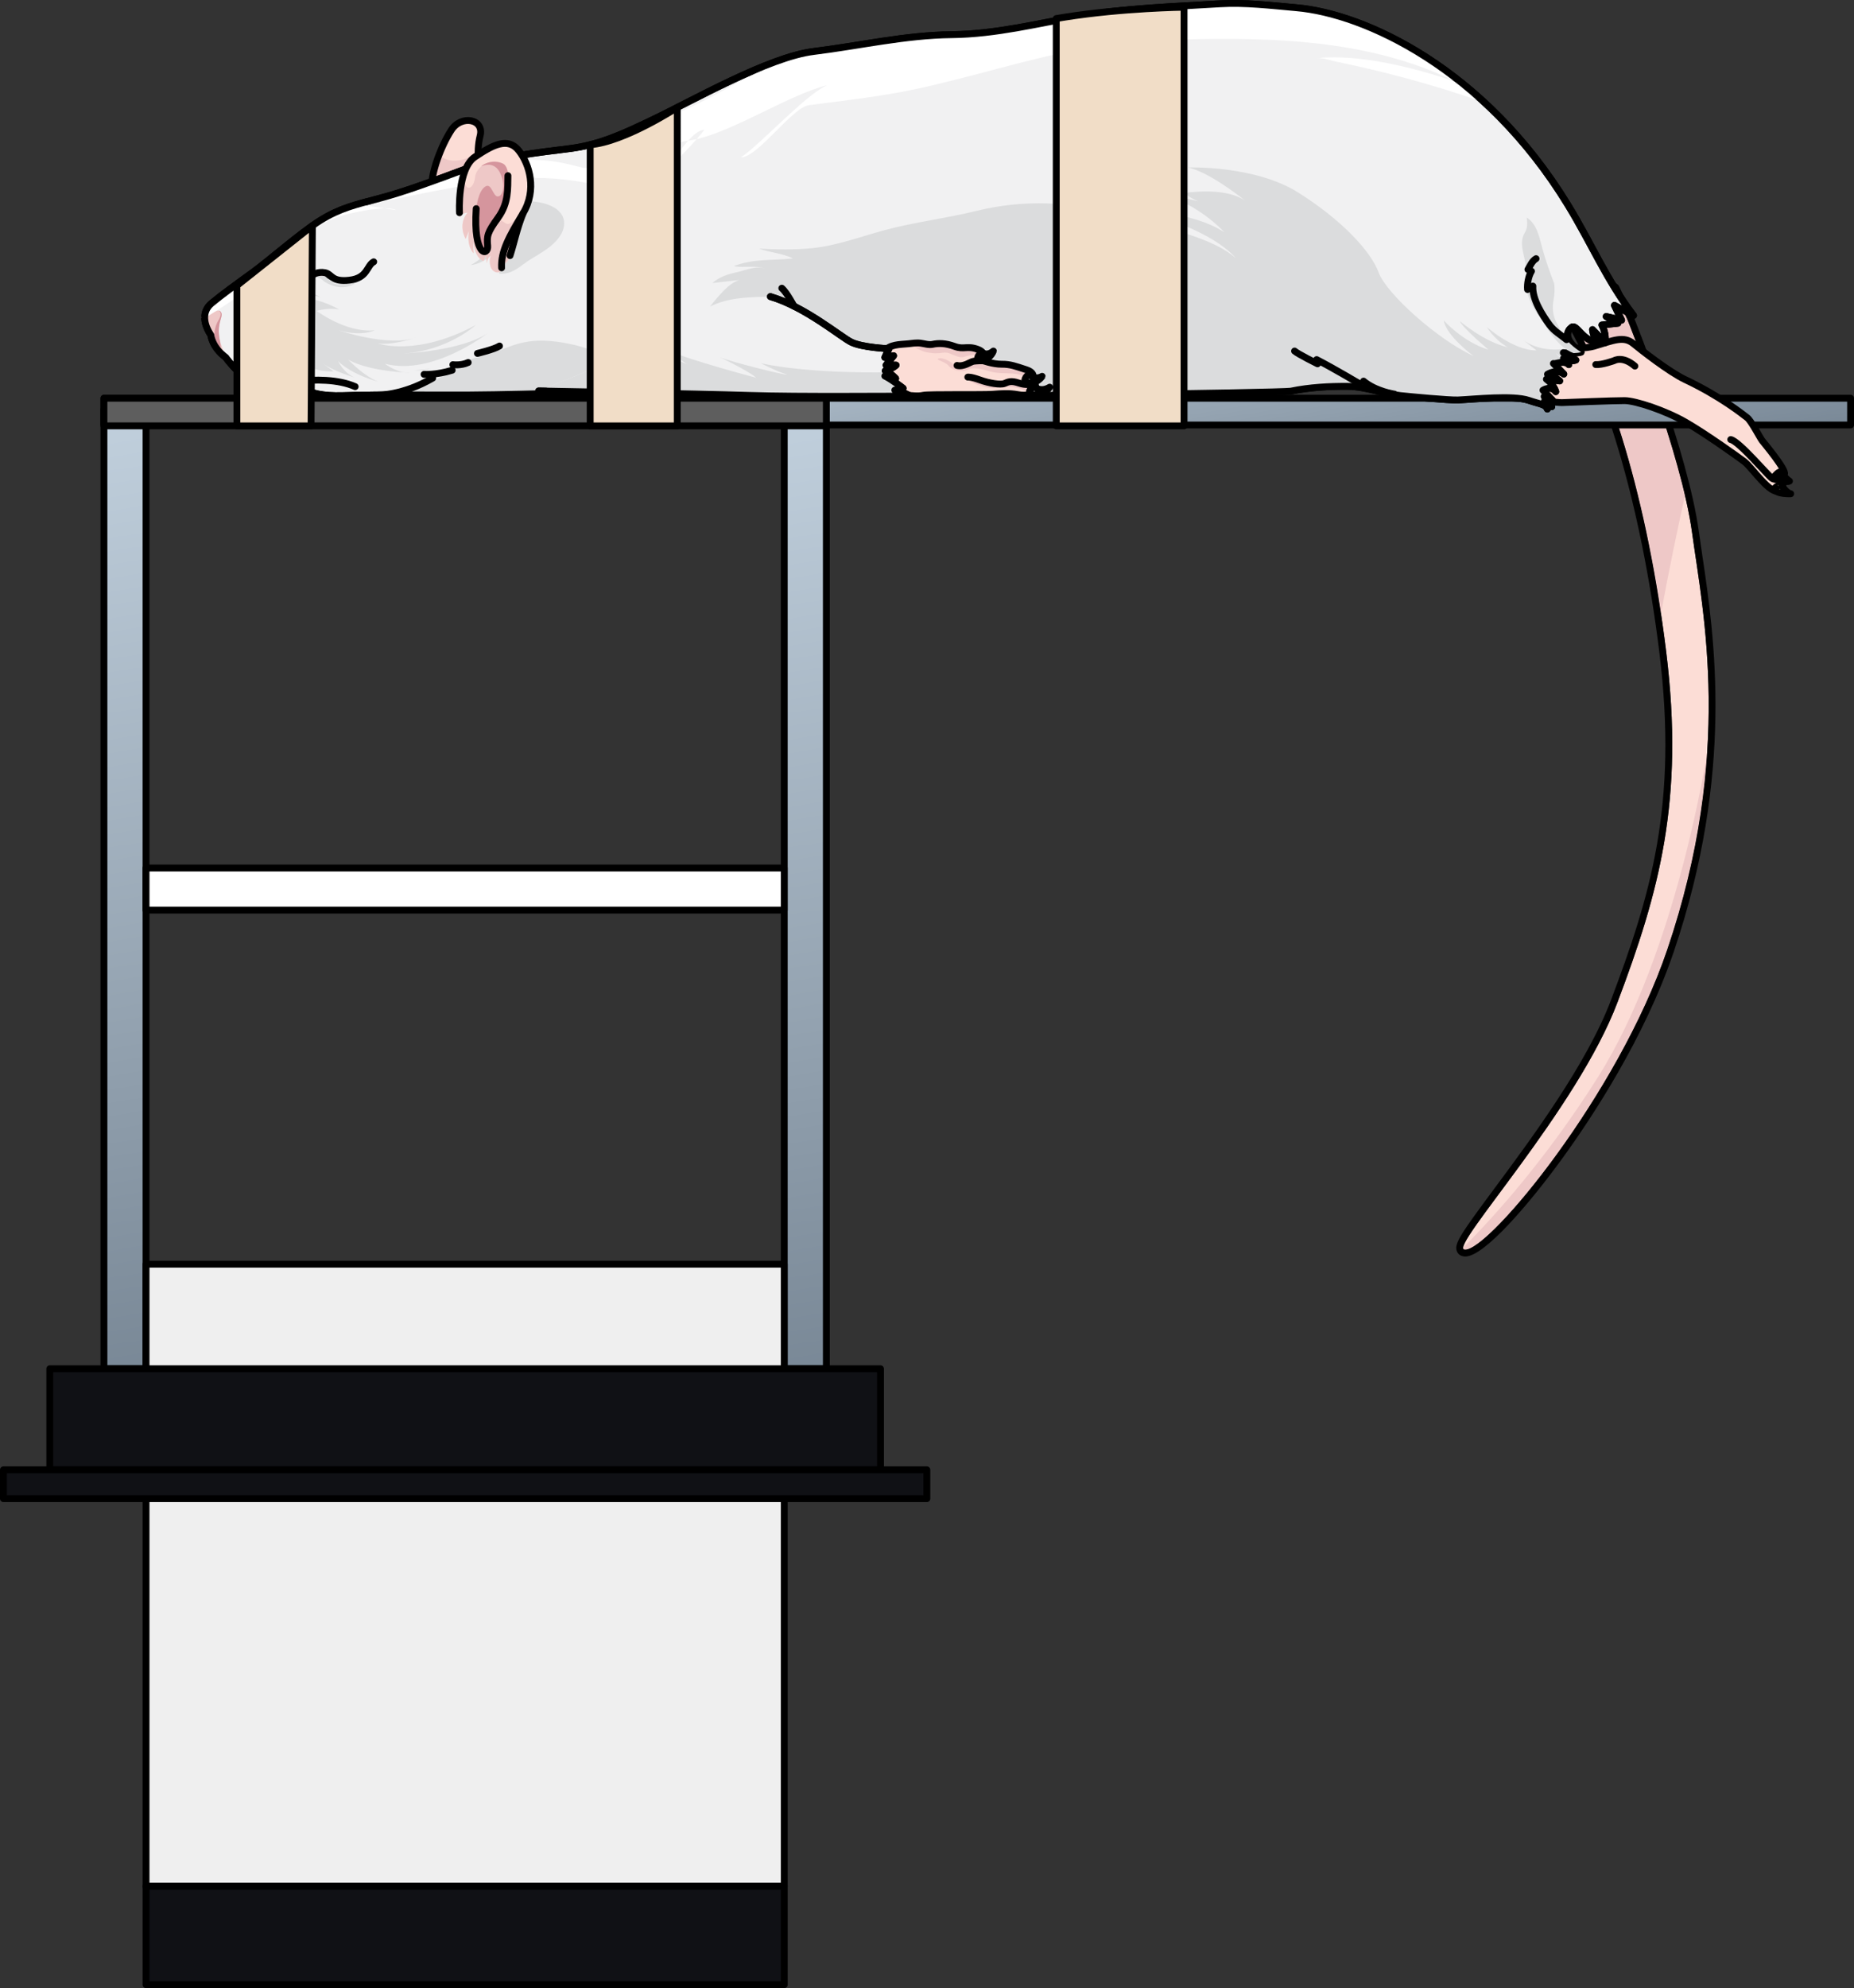 <?xml version="1.0" encoding="utf-8"?>
<!-- Generator: Adobe Illustrator 22.0.0, SVG Export Plug-In . SVG Version: 6.00 Build 0)  -->
<svg version="1.1" id="Layer_1" xmlns="http://www.w3.org/2000/svg" xmlns:xlink="http://www.w3.org/1999/xlink" x="0px" y="0px"
	 width="270.261px" height="289.735px" viewBox="0 0 270.261 289.735" enable-background="new 0 0 270.261 289.735"
	 xml:space="preserve">
<rect x="0" y="0" width="270.261" height="289.735" fill="#333333" stroke="none"/>
<g>
	<g>
		<g>
			<linearGradient id="SVGID_1_" gradientUnits="userSpaceOnUse" x1="41.045" y1="269.364" x2="5.194" y2="49.776">
				<stop  offset="0" style="stop-color:#546372"/>
				<stop  offset="1" style="stop-color:#C7D6E3"/>
			</linearGradient>
			
				<rect x="15.152" y="59.655" fill="url(#SVGID_1_)" stroke="#000000" stroke-linecap="round" stroke-linejoin="round" stroke-miterlimit="10" width="6.136" height="139.82"/>
			<linearGradient id="SVGID_2_" gradientUnits="userSpaceOnUse" x1="140.215" y1="269.364" x2="104.364" y2="49.776">
				<stop  offset="0" style="stop-color:#546372"/>
				<stop  offset="1" style="stop-color:#C7D6E3"/>
			</linearGradient>
			
				<rect x="114.322" y="59.655" fill="url(#SVGID_2_)" stroke="#000000" stroke-linecap="round" stroke-linejoin="round" stroke-miterlimit="10" width="6.136" height="139.82"/>
			
				<rect x="64.737" y="83.048" transform="matrix(2.964302e-11 -1 1 2.964302e-11 -61.76 197.371)" fill="#FFFFFF" stroke="#000000" stroke-linecap="round" stroke-linejoin="round" stroke-miterlimit="10" width="6.136" height="93.034"/>
		</g>
		
			<rect x="21.289" y="184.235" fill="#EFEFEF" stroke="#000000" stroke-linecap="round" stroke-linejoin="round" stroke-miterlimit="10" width="93.034" height="90.667"/>
		
			<rect x="7.259" y="199.475" fill="#101115" stroke="#000000" stroke-linecap="round" stroke-linejoin="round" stroke-miterlimit="10" width="121.092" height="14.728"/>
		
			<rect x="0.5" y="214.204" fill="#101115" stroke="#000000" stroke-linecap="round" stroke-linejoin="round" stroke-miterlimit="10" width="134.611" height="4.2"/>
		
			<rect x="21.289" y="274.902" fill="#101115" stroke="#000000" stroke-linecap="round" stroke-linejoin="round" stroke-miterlimit="10" width="93.034" height="14.333"/>
	</g>
	<g>
		<path fill="#FCDDD6" d="M237.216,46.545c0,0,7.874,19.565,9.442,31.081c1.568,11.516,6.087,32.207-3.633,60.807
			c-7.269,21.388-26.407,44.379-29.579,43.665c-2.087-0.47,16.445-20.405,22.342-36.038c6.059-16.06,9.777-29.377,7.091-51.121
			s-8.264-40.522-14.992-50.502c4.482-3.884,7.247-2.245,7.247-2.245L237.216,46.545z"/>
		<path fill="#EEC8C7" d="M232.98,156.904c-7.541,11.978-15.252,20.477-19.688,24.928c-0.006,0.144,0.037,0.24,0.153,0.266
			c3.172,0.714,22.31-22.277,29.579-43.665c3.657-10.762,5.298-20.403,5.839-28.857C248.843,109.715,244.485,138.63,232.98,156.904z
			"/>
		<path fill="#EEC8C7" d="M245.623,72.213c-2.647-11.349-8.408-25.668-8.408-25.668l-2.082-4.353c0,0-2.764-1.639-7.247,2.245
			c6.156,9.133,11.343,25.643,14.239,45.042C243.286,82.988,244.661,76.537,245.623,72.213z"/>
		<g>
			<path d="M233.496,41.848c1.058,0,1.637,0.343,1.637,0.343l2.082,4.353c0,0,7.874,19.565,9.442,31.081
				c1.568,11.516,6.087,32.207-3.633,60.807c-7.158,21.063-25.828,43.681-29.424,43.681c-0.055,0-0.107-0.005-0.155-0.016
				c-2.087-0.47,16.445-20.405,22.342-36.038c6.059-16.06,9.777-29.377,7.091-51.121c-2.686-21.744-8.264-40.522-14.992-50.502
				C230.317,42.331,232.243,41.848,233.496,41.848 M233.497,40.848C233.497,40.848,233.497,40.848,233.497,40.848
				c-1.367,0-3.563,0.492-6.265,2.833c-0.382,0.331-0.457,0.895-0.174,1.315c6.627,9.831,12.17,28.547,14.828,50.066
				c2.759,22.331-1.361,35.608-7.034,50.646c-3.518,9.325-11.678,20.315-17.078,27.587c-4.885,6.579-5.808,7.961-5.411,9.03
				c0.143,0.385,0.457,0.658,0.863,0.749c0.12,0.027,0.246,0.041,0.375,0.041c2.784,0,9.382-7.733,14.185-14.355
				c4.208-5.8,11.906-17.412,16.185-30.004c8.892-26.163,5.94-45.977,4.177-57.816c-0.183-1.228-0.354-2.378-0.5-3.448
				c-1.566-11.507-9.182-30.516-9.505-31.32c-0.008-0.02-0.016-0.039-0.026-0.058l-2.082-4.353
				c-0.085-0.178-0.222-0.328-0.392-0.429C235.508,41.251,234.765,40.848,233.497,40.848L233.497,40.848z"/>
		</g>
		<linearGradient id="SVGID_3_" gradientUnits="userSpaceOnUse" x1="149.827" y1="105.126" x2="138.25" y2="34.22">
			<stop  offset="0" style="stop-color:#546372"/>
			<stop  offset="1" style="stop-color:#C7D6E3"/>
		</linearGradient>
		
			<rect x="15.152" y="58.032" fill="url(#SVGID_3_)" stroke="#000000" stroke-linecap="round" stroke-linejoin="round" stroke-miterlimit="10" width="254.609" height="3.904"/>
		
			<rect x="15.152" y="58.032" fill="#5E5E5E" stroke="#000000" stroke-linecap="round" stroke-linejoin="round" stroke-miterlimit="10" width="105.306" height="4.033"/>
		<g>
			<g>
				<g>
					<path fill="#FCDDD6" d="M69.892,25.482c0,0-0.531-3.255,0.099-5.692c0.63-2.437-2.722-3.12-4.205-0.828
						c-1.484,2.289-2.961,6.221-2.854,8.419L69.892,25.482z"/>
					<path fill="#EEC8C7" d="M69.72,21.554L69.72,21.554c-0.141,1.999,0.172,3.928,0.172,3.928l-6.96,1.899
						c-0.068-1.397,0.507-3.495,1.312-5.426c-0.368,0.854,0.708,1.542,2.299,1.449C68.142,23.308,68.877,22.657,69.72,21.554z"/>
					<path fill="none" stroke="#000000" stroke-linecap="round" stroke-linejoin="round" stroke-miterlimit="10" d="M69.892,25.482
						c0,0-0.531-3.255,0.099-5.692c0.63-2.437-2.722-3.12-4.205-0.828c-1.484,2.289-2.961,6.221-2.854,8.419L69.892,25.482z"/>
				</g>
				<g>
					<path fill="#FCDDD6" d="M225.238,50.098c0,0,4.43,1.141,7.186,0.335c2.755-0.806,4.262-1.528,5.681-0.351
						c1.058,0.878,5.188,4.12,7.545,5.237c5.219,2.472,8.437,5.096,9.036,5.548c0.599,0.451,1.862,2.925,2.183,3.34
						c0.32,0.414,3.588,4.308,3.25,4.9c-0.337,0.591-0.337,0.591-0.337,0.591s0.518,1.239-0.457,1.807
						c-1.225,0.712-3.964-3.423-5.054-4.236c-1.09-0.813-5.658-4.078-8.584-5.756c-2.926-1.678-7.239-3.119-8.864-3.129
						c-1.624-0.01-8.584,0.278-9.159,0.293c-0.576,0.015-5.094-0.496-5.098-0.652"/>
					<path fill="none" stroke="#000000" stroke-linecap="round" stroke-linejoin="round" stroke-miterlimit="10" d="M225.238,50.098
						c0,0,4.43,1.141,7.186,0.335c2.755-0.806,4.262-1.528,5.681-0.351c1.058,0.878,5.188,4.12,7.545,5.237
						c5.219,2.472,8.437,5.096,9.036,5.548c0.599,0.451,1.862,2.925,2.183,3.34c0.32,0.414,3.588,4.308,3.25,4.9
						c-0.337,0.591-0.337,0.591-0.337,0.591s0.518,1.239-0.457,1.807c-1.225,0.712-3.964-3.423-5.054-4.236
						c-1.09-0.813-5.658-4.078-8.584-5.756c-2.926-1.678-7.239-3.119-8.864-3.129c-1.624-0.01-8.584,0.278-9.159,0.293
						c-0.576,0.015-5.094-0.496-5.098-0.652"/>
					<path fill="none" stroke="#000000" stroke-linecap="round" stroke-linejoin="round" stroke-miterlimit="10" d="M259.781,69.699
						c0,0-0.89,0.39-1.468,0.011c-0.579-0.379-4.771-5.38-6.017-5.651"/>
					<path fill="#FFFFFF" stroke="#000000" stroke-linecap="round" stroke-linejoin="round" stroke-miterlimit="10" d="
						M258.684,69.413c0,0,0.524-0.648,0.836-0.645c0.224,0.331,1.016,1.168,1.332,1.346C260.36,70.363,259.155,69.96,258.684,69.413
						z"/>
					<path fill="#FFFFFF" stroke="#000000" stroke-linecap="round" stroke-linejoin="round" stroke-miterlimit="10" d="
						M261.036,71.956c0,0-2.133,0.101-2.37-0.691c0.252-0.536,0.993-0.588,0.993-0.588S260.396,71.864,261.036,71.956z"/>
					<path fill="none" stroke="#000000" stroke-linecap="round" stroke-linejoin="round" stroke-miterlimit="10" d="M238.321,53.356
						c-1.799-1.552-3.023-0.8-3.023-0.8s-1.788,0.652-2.681,0.573"/>
				</g>
				<path fill="#F1F1F2" d="M230.472,51.317c-0.893,0.281-2.587,0.085-2.587,0.085l1.825,1.071
					c-0.593,0.227-1.254,0.032-1.799-0.245c0.428,0.441,0.775,0.909,0.775,0.909c-0.629-0.731-2.035-0.014-2.24-0.161
					c0.187,0.176,1.509,1.536,1.509,1.536c-1.054-0.811-2.373,0.032-2.373,0.032c0.827,0.132,1.774,0.97,1.774,0.97l-1.933-0.25
					c1.121,0.851,1.363,1.811,1.363,1.811c-0.695-0.959-1.866-0.21-1.866-0.21l1.389,1.465l-1.215-0.545l1.11,1.478l-1.055-0.812
					l0.411,1.164c-0.295-0.72-0.97-0.684-2.705-1.268c-2.316-0.779-7.939-0.162-10.315-0.056c-1.248,0.056-7.169-0.504-8.401-0.639
					c-2.585-0.284-5.006-1.318-7.649-1.345c-2.713-0.027-5.64,0.141-8.308,0.695c-1.201,0.249-54.131,0.996-62.359,0.593
					c-2.923-0.143-5.828-0.061-8.75-0.081c-1.708-0.012-3.431-0.193-5.128,0.072c-1.618,0.253-3.752-0.207-5.345,0.153
					c-2.314,0.522-4.171-1.001-6.436-0.296c-0.122,0.038-3.575-0.034-5.652-0.272c-2.297-0.263-17.143,0.342-26.048,0.391
					c-7.365,0.04-12.212-0.1-18.437,0.1c-6.226,0.202-6.666-2.085-6.666-2.085s-2.261,0.614-5.05,0.436
					c-2.79-0.178-5.4-3.909-5.4-3.909c-2.054-1.558-2.17-3.261-2.17-3.261c-1.056-1.587-1.378-3.407,0.091-4.639
					c1.469-1.231,3.79-2.905,6.022-4.517c2.233-1.613,6.963-5.779,9.842-7.568c2.878-1.789,5.198-2.316,8.664-3.224
					c3.465-0.907,7.753-2.49,12.541-4.278c4.787-1.788,10.738-2.403,15.135-2.959c4.398-0.556,7.796-2.164,11.889-4.109
					c5.981-2.841,17.077-9.234,23.689-10.047c6.696-0.822,13.325-2.371,20.097-2.447c6.534-0.074,12.489-1.639,18.864-2.731
					c6.772-1.16,13.393-1.344,20.234-1.768c3.636-0.226,7.538,0.254,11.179,0.57c9.88,0.857,27.375,8.8,39.572,28.745
					c3.451,5.644,5.563,10.838,9.564,16.106c-0.927-0.49-1.855-0.981-2.782-1.471c0.346,0.718,0.692,1.437,1.039,2.155
					c-0.747-0.177-1.494-0.355-2.241-0.532c0.57,0.325,1.14,0.649,1.71,0.974c-0.778,0.087-1.556,0.174-2.334,0.261
					c0.403,0.788,0.571,1.695,0.476,2.575c-0.616-0.634-1.232-1.269-1.848-1.903c0.068,0.671,0.352,1.319,0.801,1.823
					c-2.115-0.002-3.133-2.681-3.814-2.178C227.521,48.872,229.408,50.674,230.472,51.317z"/>
				<path fill="#F1F1F2" stroke="#000000" stroke-linecap="round" stroke-linejoin="round" stroke-miterlimit="10" d="
					M230.472,51.317c-0.893,0.281-2.587,0.085-2.587,0.085l1.825,1.071c-0.593,0.227-1.254,0.032-1.799-0.245
					c0.428,0.441,0.775,0.909,0.775,0.909c-0.629-0.731-2.035-0.014-2.24-0.161c0.187,0.176,1.509,1.536,1.509,1.536
					c-1.054-0.811-2.373,0.032-2.373,0.032c0.827,0.132,1.774,0.97,1.774,0.97l-1.933-0.25c1.121,0.851,1.363,1.811,1.363,1.811
					c-0.695-0.959-1.866-0.21-1.866-0.21l1.389,1.465l-1.215-0.545l1.11,1.478l-1.055-0.812l0.411,1.164
					c-0.295-0.72-0.97-0.684-2.705-1.268c-2.316-0.779-7.939-0.162-10.315-0.056c-1.248,0.056-7.169-0.504-8.401-0.639
					c-2.585-0.284-5.006-1.318-7.649-1.345c-2.713-0.027-5.64,0.141-8.308,0.695c-1.201,0.249-54.131,0.996-62.359,0.593
					c-2.923-0.143-5.828-0.061-8.75-0.081c-1.708-0.012-3.431-0.193-5.128,0.072c-1.618,0.253-3.752-0.207-5.345,0.153
					c-2.314,0.522-4.171-1.001-6.436-0.296c-0.122,0.038-3.575-0.034-5.652-0.272c-2.297-0.263-17.143,0.342-26.048,0.391
					c-7.365,0.04-12.212-0.1-18.437,0.1c-6.226,0.202-6.666-2.085-6.666-2.085s-2.261,0.614-5.05,0.436
					c-2.79-0.178-5.4-3.909-5.4-3.909c-2.054-1.558-2.17-3.261-2.17-3.261c-1.056-1.587-1.378-3.407,0.091-4.639
					c1.469-1.231,3.79-2.905,6.022-4.517c2.233-1.613,6.963-5.779,9.842-7.568c2.878-1.789,5.198-2.316,8.664-3.224
					c3.465-0.907,7.753-2.49,12.541-4.278c4.787-1.788,10.738-2.403,15.135-2.959c4.398-0.556,7.796-2.164,11.889-4.109
					c5.981-2.841,17.077-9.234,23.689-10.047c6.696-0.822,13.325-2.371,20.097-2.447c6.534-0.074,12.489-1.639,18.864-2.731
					c6.772-1.16,13.393-1.344,20.234-1.768c3.636-0.226,7.538,0.254,11.179,0.57c9.88,0.857,27.375,8.8,39.572,28.745
					c3.451,5.644,5.563,10.838,9.564,16.106c-0.927-0.49-1.855-0.981-2.782-1.471c0.346,0.718,0.692,1.437,1.039,2.155
					c-0.747-0.177-1.494-0.355-2.241-0.532c0.57,0.325,1.14,0.649,1.71,0.974c-0.778,0.087-1.556,0.174-2.334,0.261
					c0.403,0.788,0.571,1.695,0.476,2.575c-0.616-0.634-1.232-1.269-1.848-1.903c0.068,0.671,0.352,1.319,0.801,1.823
					c-2.115-0.002-3.133-2.681-3.814-2.178C227.521,48.872,229.408,50.674,230.472,51.317z"/>
				<path fill="#DBDCDD" d="M58.623,57.444c0,0,7.027-3.142,8.088-3.49c-2.76,0.458-3.803,0.89-3.803,0.89s5.262-2.573,8.444-3.341
					c3.182-0.769,5.127-2.89,12.286-1.255c7.16,1.635,12.684,7.316,12.684,7.316L58.623,57.444z"/>
				<path fill="#DBDCDD" d="M230.472,51.317c0,0-0.015-0.002-0.057-0.009c-0.026-0.003-0.059-0.009-0.102-0.016
					c-0.01-0.002-0.02-0.003-0.031-0.005c-0.048-0.008-0.103-0.018-0.193-0.036c-0.152-0.03-0.339-0.072-0.547-0.128
					c-0.102-0.027-0.204-0.058-0.309-0.09c-0.016-0.005-0.031-0.01-0.047-0.015c-0.096-0.03-0.193-0.064-0.292-0.1
					c-0.016-0.006-0.032-0.011-0.048-0.018c-0.112-0.043-0.225-0.089-0.336-0.139c-3.63,0.684-5.901-0.783-6.434-1.179l1.899,1.483
					c-3.357,0.033-7.237-3.399-7.237-3.399c1.341,2.099,3.061,2.942,3.061,2.942c-3.44-0.759-6.993-3.809-6.993-3.809
					c0.357,0.954,4.183,4.168,4.183,4.168c-3.767-1.14-6.53-4.274-6.53-4.274c0.332,2.237,4.321,5.178,4.321,5.178
					c-5.244-2.392-12.696-9.095-13.821-12.176c-1.124-3.082-5.416-7.687-11.754-11.66c-6.339-3.973-15.998-3.629-15.998-3.629
					c2.871,0.674,6.852,3.684,8.311,4.845c-2.637-1.842-7.336-1.27-7.869-1.243c-1.365,0.067-0.48,0.661,0.987,1.322
					c-3.239-0.842-6.554-1.313-6.554-1.313c6.197,1.108,10.408,5.849,10.408,5.849c-4.755-3.212-14.088-3.414-14.088-3.414
					c12.367,2.571,15.732,7.177,15.732,7.177c-2.87-2.641-8.822-4.159-17.286-6.437c-6.752-1.817-13.646-2.152-20.498-0.459
					c-4.443,1.098-9.02,1.625-13.438,2.818c-3.481,0.941-6.944,2.259-10.546,2.618c-2.561,0.255-5.187,0.207-7.732,0.064
					c1.532,0.558,3.522,0.7,4.961,1.431c-3.037,0.326-5.774,0.004-8.642,1.126c1.538,0.282,3.217-0.19,4.713,0.384
					c-1.388-0.533-2.854,0.187-4.178,0.479c-1.372,0.302-2.545,0.654-3.654,1.595c1.597-0.179,3.194-0.358,4.791-0.538
					c-1.262-0.061-2.35,0.842-3.225,1.753c-0.675,0.703-1.31,1.443-1.9,2.218c2.459-1.253,5.321-1.373,8.081-1.427
					c0.453-0.009,0.911-0.016,1.354,0.077c0.475,0.1,0.918,0.313,1.356,0.524c0.526,0.253,1.053,0.507,1.566,0.785
					c0.481,0.261,0.962,0.553,1.294,0.987c0.651,0.851,0.587,2.07,0.193,3.066s-1.067,1.853-1.596,2.785
					c-0.223,0.394-0.427,0.829-0.386,1.28c0.032,0.36,0.216,0.687,0.408,0.993c0.456,0.728,0.978,1.415,1.559,2.048
					c0.246,0.268,0.51,0.532,0.842,0.681c0.432,0.194,0.928,0.172,1.39,0.278c0.951,0.218,1.723,0.891,2.733,0.852
					c1.165-0.045,2.341-0.074,3.529-0.016c8.228,0.403,61.158-0.344,62.359-0.593c2.668-0.553,5.595-0.722,8.308-0.695
					c2.644,0.027,5.064,1.061,7.649,1.345c1.232,0.135,7.154,0.695,8.401,0.639c2.376-0.106,7.999-0.723,10.315,0.056
					c1.348,0.454,2.052,0.537,2.44,0.888c0.038-0.048,0.063-0.107,0.068-0.179c0,0-0.214-0.605-0.208-0.601
					c0.317,0.241,0.812,0.491,1.049,0.807c0,0-0.115-0.152-0.265-0.352l-0.693-0.923c-0.09-0.12-0.152-0.203-0.152-0.203
					l1.215,0.545l-1.389-1.465c0,0,1.172-0.748,1.866,0.21c0,0-0.242-0.959-1.363-1.81l1.933,0.25c0,0-0.948-0.838-1.775-0.97
					c0,0,1.319-0.843,2.373-0.032c0,0-0.01-0.011-0.026-0.027c-0.021-0.022-0.054-0.055-0.099-0.102
					c-0.026-0.028-0.055-0.057-0.088-0.091c-0.229-0.235-0.597-0.612-0.886-0.906c-0.018-0.018-0.037-0.038-0.054-0.055
					c-0.028-0.029-0.053-0.054-0.079-0.08c-0.044-0.044-0.084-0.085-0.12-0.121c-0.017-0.017-0.034-0.034-0.049-0.049
					c-0.047-0.046-0.086-0.085-0.107-0.105c0.025,0.018,0.069,0.022,0.126,0.019c0.099-0.007,0.235-0.037,0.39-0.07
					c0.154-0.034,0.324-0.068,0.506-0.093c0.013-0.002,0.023-0.005,0.05-0.008c0.024-0.003,0.048-0.002,0.073-0.004
					c0.077-0.008,0.152-0.012,0.229-0.012c0.019,0,0.038-0.003,0.057-0.003c0.019,0.001,0.028,0,0.037,0
					c0.042,0.002,0.083,0.007,0.125,0.012c0.022,0.003,0.036,0.003,0.052,0.006c0.058,0.01,0.111,0.034,0.167,0.051
					c0.045,0.015,0.094,0.021,0.136,0.042c-0.45-0.346-1.296-1.025-1.604-1.457c0,0,0.482,0.444,1.128,0.771
					c0.13,0.066,0.266,0.126,0.407,0.178c0.009,0.003,0.019,0.007,0.029,0.01c0.136,0.049,0.277,0.088,0.418,0.115
					c0.016,0.003,0.031,0.005,0.047,0.007c0.14,0.023,0.28,0.034,0.42,0.027c0.015-0.001,0.03-0.003,0.044-0.005
					c0.144-0.011,0.287-0.037,0.426-0.09l-1.825-1.071C227.885,51.401,229.579,51.598,230.472,51.317z"/>
				<path fill="#EEC8C7" d="M30.099,47.645c-0.391-0.588-0.705-1.199-0.916-1.813c0.15,0.403,0.231,0.841,1.146,0.165
					c0.929-0.685,1.71-1.099,1.959-0.327c0.25,0.77-1.449,2.302,0.731,6.363C30.255,49.936,30.099,47.645,30.099,47.645z"/>
				<path fill="#D5959D" d="M31.728,50.294c-0.792-1.146-0.445-2.704,0.122-3.631c0.558-0.911,0.272-1.276,0.003-1.398
					c0.197,0.021,0.349,0.139,0.435,0.405c0.175,0.54-0.603,1.458-0.335,3.354c0,0.006,0,0.013,0,0.018
					C32.011,49.711,32.521,51.441,31.728,50.294z"/>
				<path fill="#FFFFFF" d="M30.355,44.705c-0.109,0.146-0.194,0.299-0.267,0.454c-0.015,0.032-0.034,0.064-0.048,0.096
					c-0.024,0.058-0.034,0.12-0.053,0.179c-0.031,0.098-0.068,0.195-0.088,0.295c-0.01,0.048-0.018,0.096-0.025,0.144
					c-0.002,0.014-0.001,0.029-0.003,0.043c-0.019,0.144-0.033,0.289-0.029,0.437c2.708-1.643,5.065-3.218,6.293-4.366
					c4.143-3.879,8.375-9.31,14.499-10.772c2.675-0.638,4.361-0.833,5.414-0.85l-2.911-0.441c0,0,14.062-3.009,19.583-3.695
					c5.522-0.686,12.162-0.249,17.596,1.737c0.165,0.061,0.329,0.108,0.492,0.145c3.497-1.239,5.401-7.129,9.252-7.565
					c0.084-0.01,0.174-0.03,0.259-0.042c0.837-0.936,1.619-1.574,2.356-1.579c0,0-0.416,0.538-1.119,1.347
					c5.77-1.344,13.48-6.466,19.041-7.862c-3.199,1.385-9.691,8.601-12.584,10.52c2.416,0.052,7.475-7.281,9.895-7.598
					c5.183-0.678,10.445-1.251,15.59-2.351c8.037-1.717,15.865-4.283,23.948-5.802c5.732-1.077,11.672-1.388,17.5-1.481
					c12.938-0.207,25.888,0.511,37.711,6.414c0,0-11.795-4.514-20.648-3.645c0.841-0.082,1.996,0.366,2.81,0.531
					c2.541,0.513,5.067,1.095,7.579,1.731c3.579,0.907,7.13,1.928,10.64,3.075c1.066,0.349,2.179,0.732,3.311,1.091
					c-5.734-5.285-11.689-8.863-17.025-11.055c-2.277-0.893-4.446-1.559-6.443-2.046c-0.069-0.005-0.138,0.004-0.205-0.016
					c-0.249-0.074-0.469-0.143-0.699-0.214c-1.056-0.211-2.056-0.355-2.988-0.436c-3.641-0.316-7.543-0.796-11.179-0.57
					c-1.71,0.106-3.407,0.197-5.095,0.292c-5.066,0.285-10.06,0.606-15.138,1.476c-2.39,0.409-4.722,0.885-7.047,1.324
					c-3.875,0.732-7.733,1.36-11.817,1.406c-2.539,0.029-5.059,0.264-7.569,0.591c-3.347,0.436-6.678,1.033-10.02,1.518
					c-0.835,0.121-1.671,0.235-2.508,0.338c-6.612,0.813-17.132,9.129-23.689,10.047c-0.813,0.386-1.594,0.754-2.366,1.108
					c-2.762,2.193-4.568,6.693-8.01,5.685c-1.172-0.296-2.348-0.598-3.552-0.777c-0.195-0.028-0.39-0.056-0.59-0.08
					c-0.014-0.002-0.028-0.004-0.042-0.006c-4.008-0.47-8.879-0.202-12.465,1.137c-4.787,1.788-9.076,3.371-12.541,4.278
					c-1.3,0.34-2.438,0.627-3.505,0.947c-1.779,0.533-3.36,1.159-5.158,2.277c-0.36,0.224-0.749,0.484-1.158,0.773
					c-0.409,0.288-0.839,0.604-1.281,0.938c-0.221,0.167-0.444,0.338-0.67,0.513c-0.677,0.524-1.372,1.077-2.055,1.627
					c-0.455,0.367-0.906,0.732-1.343,1.086c-1.31,1.063-2.499,2.027-3.336,2.631c-1.116,0.806-2.255,1.628-3.298,2.402
					c-1.043,0.774-1.99,1.5-2.725,2.116c-0.182,0.153-0.336,0.315-0.465,0.484C30.363,44.694,30.36,44.7,30.355,44.705z"/>
				<path fill="none" stroke="#000000" stroke-linecap="round" stroke-linejoin="round" stroke-miterlimit="10" d="M230.472,51.317
					c-0.893,0.281-2.587,0.085-2.587,0.085l1.825,1.071c-0.593,0.227-1.254,0.032-1.799-0.245c0.428,0.441,0.775,0.909,0.775,0.909
					c-0.629-0.731-2.035-0.014-2.24-0.161c0.187,0.176,1.509,1.536,1.509,1.536c-1.054-0.811-2.373,0.032-2.373,0.032
					c0.827,0.132,1.774,0.97,1.774,0.97l-1.933-0.25c1.121,0.851,1.363,1.811,1.363,1.811c-0.695-0.959-1.866-0.21-1.866-0.21
					l1.389,1.465l-1.215-0.545l1.11,1.478l-1.055-0.812l0.411,1.164c-0.295-0.72-0.97-0.684-2.705-1.268
					c-2.316-0.779-7.939-0.162-10.315-0.056c-1.248,0.056-7.169-0.504-8.401-0.639c-2.585-0.284-5.006-1.318-7.649-1.345
					c-2.713-0.027-5.64,0.141-8.308,0.695c-1.201,0.249-54.131,0.996-62.359,0.593c-2.923-0.143-5.828-0.061-8.75-0.081
					c-1.708-0.012-3.431-0.193-5.128,0.072c-1.618,0.253-3.752-0.207-5.345,0.153c-2.314,0.522-4.171-1.001-6.436-0.296
					c-0.122,0.038-3.575-0.034-5.652-0.272c-2.297-0.263-17.143,0.342-26.048,0.391c-7.365,0.04-12.212-0.1-18.437,0.1
					c-6.226,0.202-6.666-2.085-6.666-2.085s-2.261,0.614-5.05,0.436c-2.79-0.178-5.4-3.909-5.4-3.909
					c-2.054-1.558-2.17-3.261-2.17-3.261c-1.056-1.587-1.378-3.407,0.091-4.639c1.469-1.231,3.79-2.905,6.022-4.517
					c2.233-1.613,6.963-5.779,9.842-7.568c2.878-1.789,5.198-2.316,8.664-3.224c3.465-0.907,7.753-2.49,12.541-4.278
					c4.787-1.788,10.738-2.403,15.135-2.959c4.398-0.556,7.796-2.164,11.889-4.109c5.981-2.841,17.077-9.234,23.689-10.047
					c6.696-0.822,13.325-2.371,20.097-2.447c6.534-0.074,12.489-1.639,18.864-2.731c6.772-1.16,13.393-1.344,20.234-1.768
					c3.636-0.226,7.538,0.254,11.179,0.57c9.88,0.857,27.375,8.8,39.572,28.745c3.451,5.644,5.563,10.838,9.564,16.106
					c-0.927-0.49-1.855-0.981-2.782-1.471c0.346,0.718,0.692,1.437,1.039,2.155c-0.747-0.177-1.494-0.355-2.241-0.532
					c0.57,0.325,1.14,0.649,1.71,0.974c-0.778,0.087-1.556,0.174-2.334,0.261c0.403,0.788,0.571,1.695,0.476,2.575
					c-0.616-0.634-1.232-1.269-1.848-1.903c0.068,0.671,0.352,1.319,0.801,1.823c-2.115-0.002-3.133-2.681-3.814-2.178
					C227.521,48.872,229.408,50.674,230.472,51.317z"/>
				<path fill="#DBDCDD" d="M227.866,48.751c-0.629-1.372-1.923-2.399-1.371-5.237c0.144-0.738,0.137-1.453,0.072-2.173
					c-0.651-1.661-1.24-3.341-1.717-5.071c-0.456-1.655-0.772-3.584-2.285-4.56c0.092,0.81,0.091,1.565-0.247,2.113
					c-1.24,2.007,0.489,4.061,0.107,6.395c-0.31,1.892,0.686,4.103,1.779,5.657c1.149,1.635,2.776,4.709,5.177,5.589
					c0.391-0.012,0.788-0.052,1.092-0.147C230.472,51.317,228.496,50.123,227.866,48.751z"/>
				<g>
					<path fill="#FFFFFF" d="M96.705,25.002c-1.777,1.431-3.764,2.67-5.702,3.141C93.137,28.514,95.02,26.949,96.705,25.002z"/>
					<path fill="#FFFFFF" d="M89.676,28.351c0.437-0.019,0.881-0.099,1.327-0.208c-0.065-0.011-0.13-0.017-0.196-0.032
						C90.446,28.239,90.074,28.334,89.676,28.351z"/>
					<path fill="#FFFFFF" d="M96.705,25.002c2.031-1.636,3.78-3.5,4.849-4.73c-0.423,0.099-0.836,0.177-1.237,0.232
						C99.217,21.735,98.022,23.48,96.705,25.002z"/>
				</g>
				<path fill="#DBDCDD" d="M77.402,29.332c5.166,0.403,5.87,3.423,3.647,5.805c-1.01,1.081-2.358,1.838-3.676,2.631
					c-1.444,0.868-2.583,2.28-4.586,2.11c-0.298-1.598,0.91-3.492,1.541-4.989c0.5-1.186,0.704-2.284,0.824-3.521
					C75.259,30.25,75.631,29.194,77.402,29.332z"/>
				<g>
					<path fill="#DBDCDD" d="M189.19,50.294c0.19,0.131,0.287,0.207,0.287,0.207C189.375,50.432,189.28,50.363,189.19,50.294z"/>
					<g>
						<path fill="#DBDCDD" d="M112.828,55.625c-0.231-0.01-0.46-0.028-0.686-0.065C112.371,55.585,112.599,55.605,112.828,55.625z"
							/>
						<g>
							<polygon fill="#DBDCDD" points="228.415,52.924 228.415,52.924 228.404,52.92 							"/>
							<path fill="#DBDCDD" d="M228.56,53.015c-0.018-0.013-0.037-0.022-0.055-0.035c0.002,0.002,0.005,0.003,0.007,0.005
								C228.527,52.996,228.544,53.004,228.56,53.015C228.559,53.015,228.559,53.015,228.56,53.015z"/>
							<path fill="#DBDCDD" d="M222.076,49.582c-0.08-0.06-0.123-0.097-0.123-0.097L222.076,49.582z"/>
						</g>
					</g>
				</g>
				<g>
					<path fill="#DBDCDD" d="M98.155,35.06c0,0-1.436,0.076-3.169,0.427C95.913,35.211,97.017,35.003,98.155,35.06z"/>
					<path fill="#DBDCDD" d="M80.895,52.986l0.233-0.489C81.128,52.497,81.058,52.683,80.895,52.986z"/>
					<path fill="#DBDCDD" d="M62.907,53.736c-0.937,0.213-1.785,0.299-2.5,0.225C60.407,53.961,61.475,53.891,62.907,53.736z"/>
					<path fill="#DBDCDD" d="M91.324,32.632c0.354-0.075,0.709-0.131,1.056-0.162C92.38,32.471,91.964,32.529,91.324,32.632z"/>
					<g>
						<path fill="#DBDCDD" d="M106.414,36.525c0,0,0.05,0.025,0.13,0.069C106.5,36.573,106.458,36.546,106.414,36.525z"/>
					</g>
				</g>
				<path fill="#DBDCDD" d="M37.638,43.594c0,0,3.497-3.384,9.077-0.29c0,0-2.925-0.87-4.823-0.194c0,0,4.092-0.024,7.559,2.01
					c0,0-1.409-0.353-3.279,0.188c0,0,4.28,3.255,8.453,2.824c0,0-1.817,0.976-5.285-0.003c0,0,7.315,2.525,11.489,1.038
					c0,0-3.55,1.19-5.745,0.89c0,0,5.662,1.982,14.282-2.7c0,0-3.986,3.71-10.49,4.165c0,0,8.319-0.373,12.223-2.972
					c0,0-8.025,6.281-14.988,4.461c0,0,1.761,1.409,3.684,1.303c0,0-5.826-0.112-8.995-1.876c0,0,2.14,2.332,4.36,3.2
					c0,0-3.82-0.978-5.878-3.011c0,0,0.785,1.707,2.41,2.385c0,0-3.061-0.896-4.659-2.062l1.598,1.166c0,0-2.792,0.225-4.933-1.409
					c-0.081-0.061-0.162-0.127-0.242-0.193c-2.166-1.845-1.731-3.307-0.132-3.903l-1.599,0.595l1.139-1.462l-1.654,0.866
					l1.249-1.652l-2.222-0.164l0.814-1.246c0,0-1.408-1.058-2.682-0.679l2.25-0.675C40.618,44.193,39.914,43.135,37.638,43.594z"/>
				<path fill="#DBDCDD" d="M51.564,34.869c0.692,0.137,1.608,1.047,2.871,0.694c1.263-0.353,1.687,0.319,0.642,1.001
					c-1.045,0.682-1.582,2.62-0.641,1.767c0.942-0.853,0.942-0.853,0.942-0.853s-2.716,4.569-7.098,3.66
					c0,0,1.754,0.918,3.878-0.085c0,0-2.027,1.837-4.91-0.035c0,0-0.852-0.941-1.838-0.576c0,0-0.439-1.072,1.003-2.095
					C47.853,37.326,47.865,34.132,51.564,34.869z"/>
				<path fill="#DBDCDD" d="M69.61,29.839c0.033,1.099-0.162,1.228,0.937,2.458c1.099,1.23,1.614,4.53-1.945,6.338
					c0,0,2.556-0.16,3.917-2.747c0,0,0.16,1.715-1.361,2.586c0,0,3.592-2.39,2.267-4.591c0,0,1.294,1.521,0.742,2.588
					c0,0,1.845-2.068-1.032-4.076c0,0,1.682,0.421,1.972,1.489c0,0-0.936-2.46-2.619-2.46C70.807,31.425,69.61,29.839,69.61,29.839z
					"/>
				<g>
					<path fill="#FFFFFF" d="M57.708,30.617l-1.66-0.252C57.406,30.343,57.708,30.617,57.708,30.617z"/>
				</g>
				<g>
					<path fill="#F6B7D2" d="M52.529,36.295c0.411,0.333,0.653,0.374,1.291,0.449c0.636,0.075,0.562,0.376,0.211,0.503
						c-0.351,0.127-0.746-0.127-0.922,0.486c-0.176,0.612-0.253,1.829-2.364,2.622c-2.109,0.792-2.727,0.008-3.576-0.144
						c-0.847-0.151-1.273,0.274-1.445-0.287c-0.172-0.561,1.219-0.849,1.24-2.138c0.024-1.29,1.21-1.81,2.087-2.126
						C50.063,35.293,51.149,35.176,52.529,36.295z"/>
					
						<radialGradient id="SVGID_4_" cx="631.768" cy="-152.325" r="2.764" gradientTransform="matrix(-0.382 0.924 0.924 0.382 432.251 -487.466)" gradientUnits="userSpaceOnUse">
						<stop  offset="0" style="stop-color:#591B00"/>
						<stop  offset="0.144" style="stop-color:#671F03"/>
						<stop  offset="0.419" style="stop-color:#8D280C"/>
						<stop  offset="0.791" style="stop-color:#C9371A"/>
						<stop  offset="1" style="stop-color:#EE4023"/>
					</radialGradient>
					<path fill="url(#SVGID_4_)" d="M47.228,39.113c0.479,1.327,1.891,1.85,3.494,1.272c1.603-0.578,2.565-1.896,2.086-3.223
						c-0.479-1.327-2.177-2.052-3.78-1.473C47.425,36.267,46.749,37.787,47.228,39.113z"/>
					<path fill="none" stroke="#000000" stroke-linecap="round" stroke-linejoin="round" stroke-miterlimit="10" d="M47.252,39.083
						c0.479,1.327,1.891,1.85,3.494,1.272c1.603-0.578,2.565-1.896,2.086-3.223c-0.479-1.327-2.177-2.052-3.78-1.473
						C47.448,36.237,46.773,37.757,47.252,39.083z"/>
					<path fill="#3A3A3A" stroke="#0F0F0F" stroke-linecap="round" stroke-linejoin="round" stroke-miterlimit="10" d="
						M48.768,38.486c0.098,0.27,0.393,0.41,0.663,0.312c0.271-0.098,0.409-0.394,0.312-0.664c-0.097-0.269-0.393-0.41-0.664-0.312
						C48.81,37.919,48.671,38.215,48.768,38.486z"/>
					<path fill="none" stroke="#000000" stroke-linecap="round" stroke-linejoin="round" stroke-miterlimit="10" d="M45.724,39.923
						c-0.172-0.561,1.219-0.849,1.24-2.138c0.024-1.29,1.21-1.81,2.087-2.126c1.012-0.366,2.098-0.482,3.478,0.636
						c0.411,0.333,0.653,0.374,1.291,0.449"/>
				</g>
				<g>
					<path fill="none" stroke="#000000" stroke-linecap="round" stroke-linejoin="round" stroke-miterlimit="10" d="M43.361,55.578
						c2.419-0.306,5.924-0.328,8.412,0.766"/>
					<path fill="none" stroke="#000000" stroke-linecap="round" stroke-linejoin="round" stroke-miterlimit="10" d="M203.277,57.44
						c0,0-2.715-0.395-4.511-1.899"/>
					<path fill="none" stroke="#000000" stroke-linecap="round" stroke-linejoin="round" stroke-miterlimit="10" d="M198.156,55.91
						c0,0-3.786-2.249-6.226-3.504"/>
					<path fill="none" stroke="#000000" stroke-linecap="round" stroke-linejoin="round" stroke-miterlimit="10" d="M55.138,57.563
						c0,0,3.476,0.119,7.94-2.464"/>
					<path fill="none" stroke="#000000" stroke-linecap="round" stroke-linejoin="round" stroke-miterlimit="10" d="M61.818,54.557
						c0,0,1.717,0.132,4.098-0.603"/>
					<path fill="none" stroke="#000000" stroke-linecap="round" stroke-linejoin="round" stroke-miterlimit="10" d="M66.014,53.145
						c0,0,1.178,0.172,2.233-0.318"/>
					<path fill="none" stroke="#000000" stroke-linecap="round" stroke-linejoin="round" stroke-miterlimit="10" d="M69.598,51.503
						c0,0,2.478-0.586,3.214-1.077"/>
				</g>
				<path fill="none" stroke="#000000" stroke-linecap="round" stroke-linejoin="round" stroke-miterlimit="10" d="M114.212,54.605
					c-2.531-0.573-6.611-1.345-9.123,0.028c-2.511,1.372-4.926,2.812-4.926,2.812"/>
				<path fill="none" stroke="#000000" stroke-linecap="round" stroke-linejoin="round" stroke-miterlimit="10" d="M111.779,55.042
					c0,0,3.028,0.348,4.359,0.996"/>
				<path fill="none" stroke="#000000" stroke-linecap="round" stroke-linejoin="round" stroke-miterlimit="10" d="M228.358,49.503
					c-0.88-0.733-1.788-1.207-2.495-2.173c-1.061-1.449-2.532-3.754-2.412-5.636"/>
				<path fill="none" stroke="#000000" stroke-linecap="round" stroke-linejoin="round" stroke-miterlimit="10" d="M223.244,39.522
					c-0.441,0.737-0.64,1.822-0.572,2.669"/>
				<path fill="none" stroke="#000000" stroke-linecap="round" stroke-linejoin="round" stroke-miterlimit="10" d="M223.914,37.696
					c-0.578,0.331-0.857,1.034-1.185,1.579"/>
				<path fill="none" stroke="#000000" stroke-linecap="round" stroke-linejoin="round" stroke-miterlimit="10" d="M192.06,53.02
					c0,0-2.862-1.422-3.35-1.861"/>
				<g>
					<path fill="#FCDDD6" d="M67.085,31.754l-0.107-0.752c0,0-0.353-6.389,2.266-8.144c2.618-1.757,4.804-2.905,6.383-0.908
						c1.578,1.997,2.666,5.731,0.619,9.137c-0.95,2.406-1.316,4.142-1.9,6.164c-0.281,0.97-0.733,1.238-1.182,1.145
						c-0.02,0.21-0.042,0.42-0.047,0.634c-0.025,1.02-1.302,0.796-1.597-0.149c-0.295-0.946,0.016-1.629,0.016-1.629
						s-0.572,0.314-0.526,1.121c0,0-0.152-0.636-0.171-1.196l-0.353,0.864c0,0-1.324-0.325-1.468-2.978c0,0-0.086,1.032,0.028,1.843
						c0,0-1.054-0.892-0.695-3.263l-0.472,1.169c0,0-1.215-2.008,0.269-3.827C68.151,30.986,67.197,31.002,67.085,31.754z"/>
					<path fill="#EEC8C7" d="M69.237,25.898c0.251-2.266,3.413-3.028,4.399-1.741c0.985,1.287,0.013,5.482-0.507,6.739
						c-0.521,1.255-0.26,1.042,0.548,1.633c0.801,0.586,2.539-1.403,3.303-3.052c-0.177,0.54-0.413,1.079-0.732,1.611
						c-0.95,2.406-1.316,4.142-1.9,6.164c-0.281,0.97-0.733,1.238-1.182,1.145c-0.02,0.21-0.042,0.42-0.047,0.634
						c-0.025,1.02-1.302,0.796-1.597-0.149c-0.295-0.946,0.016-1.629,0.016-1.629s-0.572,0.314-0.526,1.121
						c0,0-0.152-0.636-0.171-1.196l-0.353,0.864c0,0-1.324-0.325-1.468-2.978c0,0-0.086,1.032,0.028,1.843
						c0,0-1.054-0.892-0.695-3.263l-0.472,1.169c0,0-1.215-2.008,0.269-3.827c0,0-0.953,0.016-1.065,0.768l-0.107-0.752
						c0,0-0.244-4.438,1.192-6.933C66.889,27.977,68.986,28.163,69.237,25.898z"/>
					<path fill="#D5959D" d="M73.707,29.435c0.36-1.342,0.923-5.063-0.461-5.622c-1.383-0.558-2.668-0.02-3.107,0.442
						c0,0,1.702-0.886,2.636,0.725c0.933,1.609,0.656,3.527-0.145,3.648c-0.802,0.119-0.931-2.086-1.912-1.428
						c-0.981,0.659-1.324,2.838-1.345,4.001c-0.02,1.163-0.137,3.737,0.288,4.417c0.426,0.681,1.033,1.817,1.389,0.673
						c0.353-1.142-0.3-2.088,0.75-3.311C72.848,31.754,73.37,30.697,73.707,29.435z"/>
					<path fill="none" stroke="#000000" stroke-linecap="round" stroke-linejoin="round" stroke-miterlimit="10" d="M66.979,31.002
						c0,0-0.353-6.389,2.266-8.144c2.618-1.757,4.804-2.905,6.383-0.908c1.578,1.997,2.666,5.731,0.619,9.137
						c-2.046,3.407-3.23,5.489-3.128,7.943"/>
					<path fill="none" stroke="#000000" stroke-linecap="round" stroke-linejoin="round" stroke-miterlimit="10" d="M74.348,37.251
						c0.64-2.004,0.95-3.757,1.9-6.164"/>
					<path fill="none" stroke="#000000" stroke-linecap="round" stroke-linejoin="round" stroke-miterlimit="10" d="M74.042,25.604
						c-0.043,1.859,0.133,3.961-1.442,6.133c-1.575,2.171-1.647,2.645-1.508,4.107c0.138,1.463-2.138,1.737-1.676-5.438"/>
				</g>
				<g>
					<g>
						<g>
							<path fill="#EED8D6" d="M134.111,55.672c0.017-0.019,0.057-0.029,0.11-0.034C134.116,55.698,134.069,55.721,134.111,55.672z"
								/>
							<path fill="#FCDDD6" d="M134.574,57.612c-0.835,0.192-1.715,0.007-2.558-0.009c-1.412-0.028-2.906-1.092-3.475-2.383
								c-0.549-1.247-0.535-2.834,0.31-3.968c0.821-1.1,2.315-1.03,3.533-1.15c0.643-0.064,1.18-0.177,1.83-0.09
								c0.557,0.075,1.182,0.29,1.746,0.167c0.788-0.171,1.835-0.198,3.199,0.306c1.363,0.504,1.816-0.142,3.347,0.416
								c1.528,0.558,0.69,1.63,0.69,1.63s1.531,0.559,2.816,0.55c1.285-0.011,2.042,0.296,3.589,0.798
								c1.547,0.503,0.867,1.451,0.867,1.451s0.843,0.998,0.406,1.59c-0.437,0.591-1.244,0.819-2.513,0.588
								c-1.27-0.23-2.335-0.148-3.711-0.046C143.272,57.566,135.357,57.43,134.574,57.612z"/>
						</g>
						<g>
							<path fill="#EED8D6" d="M134.111,55.672c0.017-0.019,0.057-0.029,0.11-0.034C134.116,55.698,134.069,55.721,134.111,55.672z"
								/>
							<g>
								<path fill="#EEC8C7" d="M150.875,56.92c-0.202,0.274-0.488,0.466-0.858,0.574c-0.376-0.502-0.969-0.841-1.685-0.963
									c-1.284-0.215-1.947-0.182-3.363,0.009c-1.416,0.194-4.201-1.113-3.887-1.312c0.315-0.199,2.217,0.119,3.52,0.742
									c1.303,0.624,2.125-0.363,2.53-0.531c0.407-0.169,2.588,1.142,2.914,0.445c0.327-0.696-0.808-1.214-1.955-1.388
									c-1.148-0.173-2.46,0.004-3.699-0.348c-1.239-0.353-2.525-0.721-3.32-0.278c-0.797,0.442-2.247,0.123-2.779-0.552
									c-0.535-0.675-2.075-0.875-1.455-1.075c0.616-0.2,1.843,0.499,2.175,0.884c0.33,0.386,0.716,0.406,1.345,0.159
									c0.633-0.245,0.901-0.762,1.958-0.617c0.286,0.039,0.6-0.024,0.905-0.131c0.118,0.042,1.561,0.55,2.793,0.542
									c1.285-0.011,2.042,0.296,3.589,0.798c1.547,0.503,0.867,1.451,0.867,1.451S151.312,56.328,150.875,56.92z"/>
								<path fill="#EEC8C7" d="M132.745,50.112c0.823-0.467,2.426,0.239,3.216,0.067c0.788-0.171,1.835-0.198,3.199,0.306
									c1.363,0.504,1.816-0.142,3.347,0.416c0.444,0.161,0.673,0.368,0.797,0.578c-0.263,0.268-0.535,0.437-0.77,0.359
									c-0.77-0.25-1.461,0.027-2.064,0.182c-0.602,0.155-1.192-0.188-2.086-0.527c-0.891-0.341-1.303,0.232-3.167-0.128
									C133.705,51.075,132.745,50.112,132.745,50.112"/>
								<path fill="none" stroke="#000000" stroke-linecap="round" stroke-linejoin="round" stroke-miterlimit="10" d="
									M134.574,57.612c-0.835,0.192-1.715,0.007-2.558-0.009c-1.412-0.028-2.906-1.092-3.475-2.383
									c-0.549-1.247-0.535-2.834,0.31-3.968c0.821-1.1,2.315-1.03,3.533-1.15c0.643-0.064,1.18-0.177,1.83-0.09
									c0.557,0.075,1.182,0.29,1.746,0.167c0.788-0.171,1.835-0.198,3.199,0.306c1.363,0.504,1.816-0.142,3.347,0.416
									c1.528,0.558,0.69,1.63,0.69,1.63s1.531,0.559,2.816,0.55c1.285-0.011,2.042,0.296,3.589,0.798
									c1.547,0.503,0.867,1.451,0.867,1.451s0.843,0.998,0.406,1.59c-0.437,0.591-1.244,0.819-2.513,0.588
									c-1.27-0.23-2.335-0.148-3.711-0.046C143.272,57.566,135.357,57.43,134.574,57.612z"/>
							</g>
						</g>
						<path fill="#FFFFFF" stroke="#000000" stroke-linecap="round" stroke-linejoin="round" stroke-miterlimit="10" d="
							M150.116,57.367c0,0-0.333-0.651,0.698-0.987c0,0,0.85,0.861,2.204,0.046C153.017,56.426,151.933,58.084,150.116,57.367z"/>
						<path fill="#FFFFFF" stroke="#000000" stroke-linecap="round" stroke-linejoin="round" stroke-miterlimit="10" d="
							M149.503,55.694c-0.269-0.08-0.058-0.982,0.608-1.1c0,0,0.674,0.888,1.802,0.249C151.913,54.844,151.067,56.16,149.503,55.694
							z"/>
						<path fill="#FFFFFF" stroke="#000000" stroke-linecap="round" stroke-linejoin="round" stroke-miterlimit="10" d="
							M142.552,52.313c-0.165-0.062,0.109-0.717,0.56-0.947c0,0,0.722,0.612,1.698-0.202
							C144.81,51.165,144.117,52.908,142.552,52.313z"/>
						<path fill="none" stroke="#000000" stroke-linecap="round" stroke-linejoin="round" stroke-miterlimit="10" d="
							M143.097,52.577c0,0-0.693-0.005-1.171,0.069c-0.48,0.075-1.426,0.859-2.419,0.612"/>
						<path fill="none" stroke="#000000" stroke-linecap="round" stroke-linejoin="round" stroke-miterlimit="10" d="
							M150.126,55.969c0,0-0.506,0.221-1.633-0.155c-1.127-0.376-1.527-0.155-2.076,0.075c-0.547,0.23-2.246-0.033-3.573-0.518
							c-1.328-0.486-1.764-0.411-1.764-0.411"/>
					</g>
				</g>
				<path fill="#F1F1F2" stroke="#000000" stroke-linecap="round" stroke-linejoin="round" stroke-miterlimit="10" d="
					M78.519,56.977c0,0,23.092,0.402,30.608,0.647c7.516,0.245,21.858,0.072,22.374,0.127s1.244,0,1.244,0s-1.482-0.86-2.307-0.896
					c0.909-0.218,1.212-0.271,1.212-0.271s-1.514-1.201-2.665-1.785c1.09,0.263,1.575,0.361,1.575,0.361s-0.643-0.744-1.514-1.117
					c1.272-0.435,1.575-0.828,1.575-0.828h-1.454l1.09-1.373l-1.272,0.249l0.603-1.266c0,0-3.935-0.176-5.51-0.968
					c-1.575-0.792-6.716-5.141-11.778-6.632"/>
				<path fill="#DBDCDD" d="M78.519,56.977c0,0,23.092,0.402,30.608,0.647s21.858,0.072,22.374,0.127s1.244,0,1.244,0
					s-1.482-0.86-2.307-0.896c0.909-0.218,1.211-0.271,1.211-0.271s-1.514-1.201-2.665-1.785c1.09,0.263,1.575,0.361,1.575,0.361
					s-0.448-0.512-1.098-0.9c-0.037,0.001-11.228,0.259-18.553-1.319c3.304,1.663,4.088,1.644,3.696,1.654
					c-0.392,0.01-7.889-1.784-9.655-2.537c4.8,2.337,5.241,2.984,5.241,2.984s-9.986-2.639-12.469-3.878
					c1.324,1.189,2.442,1.939,2.442,1.939s-2.776-1.384-6.626-2.241L78.519,56.977z"/>
				<path fill="none" stroke="#000000" stroke-linecap="round" stroke-linejoin="round" stroke-miterlimit="10" d="M78.519,56.977
					c0,0,23.092,0.402,30.608,0.647c7.516,0.245,21.858,0.072,22.374,0.127s1.244,0,1.244,0s-1.482-0.86-2.307-0.896
					c0.909-0.218,1.212-0.271,1.212-0.271s-1.514-1.201-2.665-1.785c1.09,0.263,1.575,0.361,1.575,0.361s-0.643-0.744-1.514-1.117
					c1.272-0.435,1.575-0.828,1.575-0.828h-1.454l1.09-1.373l-1.272,0.249l0.603-1.266c0,0-3.935-0.176-5.51-0.968
					c-1.575-0.792-6.716-5.141-11.778-6.632"/>
				<path fill="#F1F1F2" stroke="#000000" stroke-linecap="round" stroke-linejoin="round" stroke-miterlimit="10" d="
					M115.836,44.669c-0.205-0.105-1.009-1.909-1.869-2.669"/>
			</g>
		</g>
		<g>
			<path fill="#F1F1F2" d="M45.601,40.068c0,0,0.687-0.536,1.765-0.33c1.079,0.207,0.914,1.408,3.582,1.094
				c2.668-0.314,2.489-2.132,3.526-2.676c0,0,2.389-0.965,2.715-2.199c0.307-1.163-1.245-2.646-7.49-1.209
				c-2.042,0.47-5.781,2.172-5.664,4.081C44.125,40.314,45.601,40.068,45.601,40.068z"/>
			<path fill="none" stroke="#000000" stroke-linecap="round" stroke-linejoin="round" stroke-miterlimit="10" d="M45.601,40.068
				c0,0,0.687-0.536,1.765-0.33c1.079,0.207,0.914,1.408,3.582,1.094c2.668-0.314,2.489-2.132,3.526-2.676"/>
		</g>
		<polygon fill="#F1DDC7" stroke="#000000" stroke-linecap="round" stroke-linejoin="round" stroke-miterlimit="10" points="
			45.539,32.892 45.346,62.066 34.533,62.066 34.533,41.62 		"/>
		<path fill="#F1DDC7" stroke="#000000" stroke-linecap="round" stroke-linejoin="round" stroke-miterlimit="10" d="M86.031,21.092
			v40.974h12.696V15.658C98.728,15.658,91.003,20.706,86.031,21.092z"/>
		<path fill="#F1DDC7" stroke="#000000" stroke-linecap="round" stroke-linejoin="round" stroke-miterlimit="10" d="M153.972,2.703
			v59.363h18.63V1.052c0,0-8.917,0.104-17.411,1.453C154.77,2.572,154.37,2.637,153.972,2.703z"/>
	</g>
</g>
</svg>
